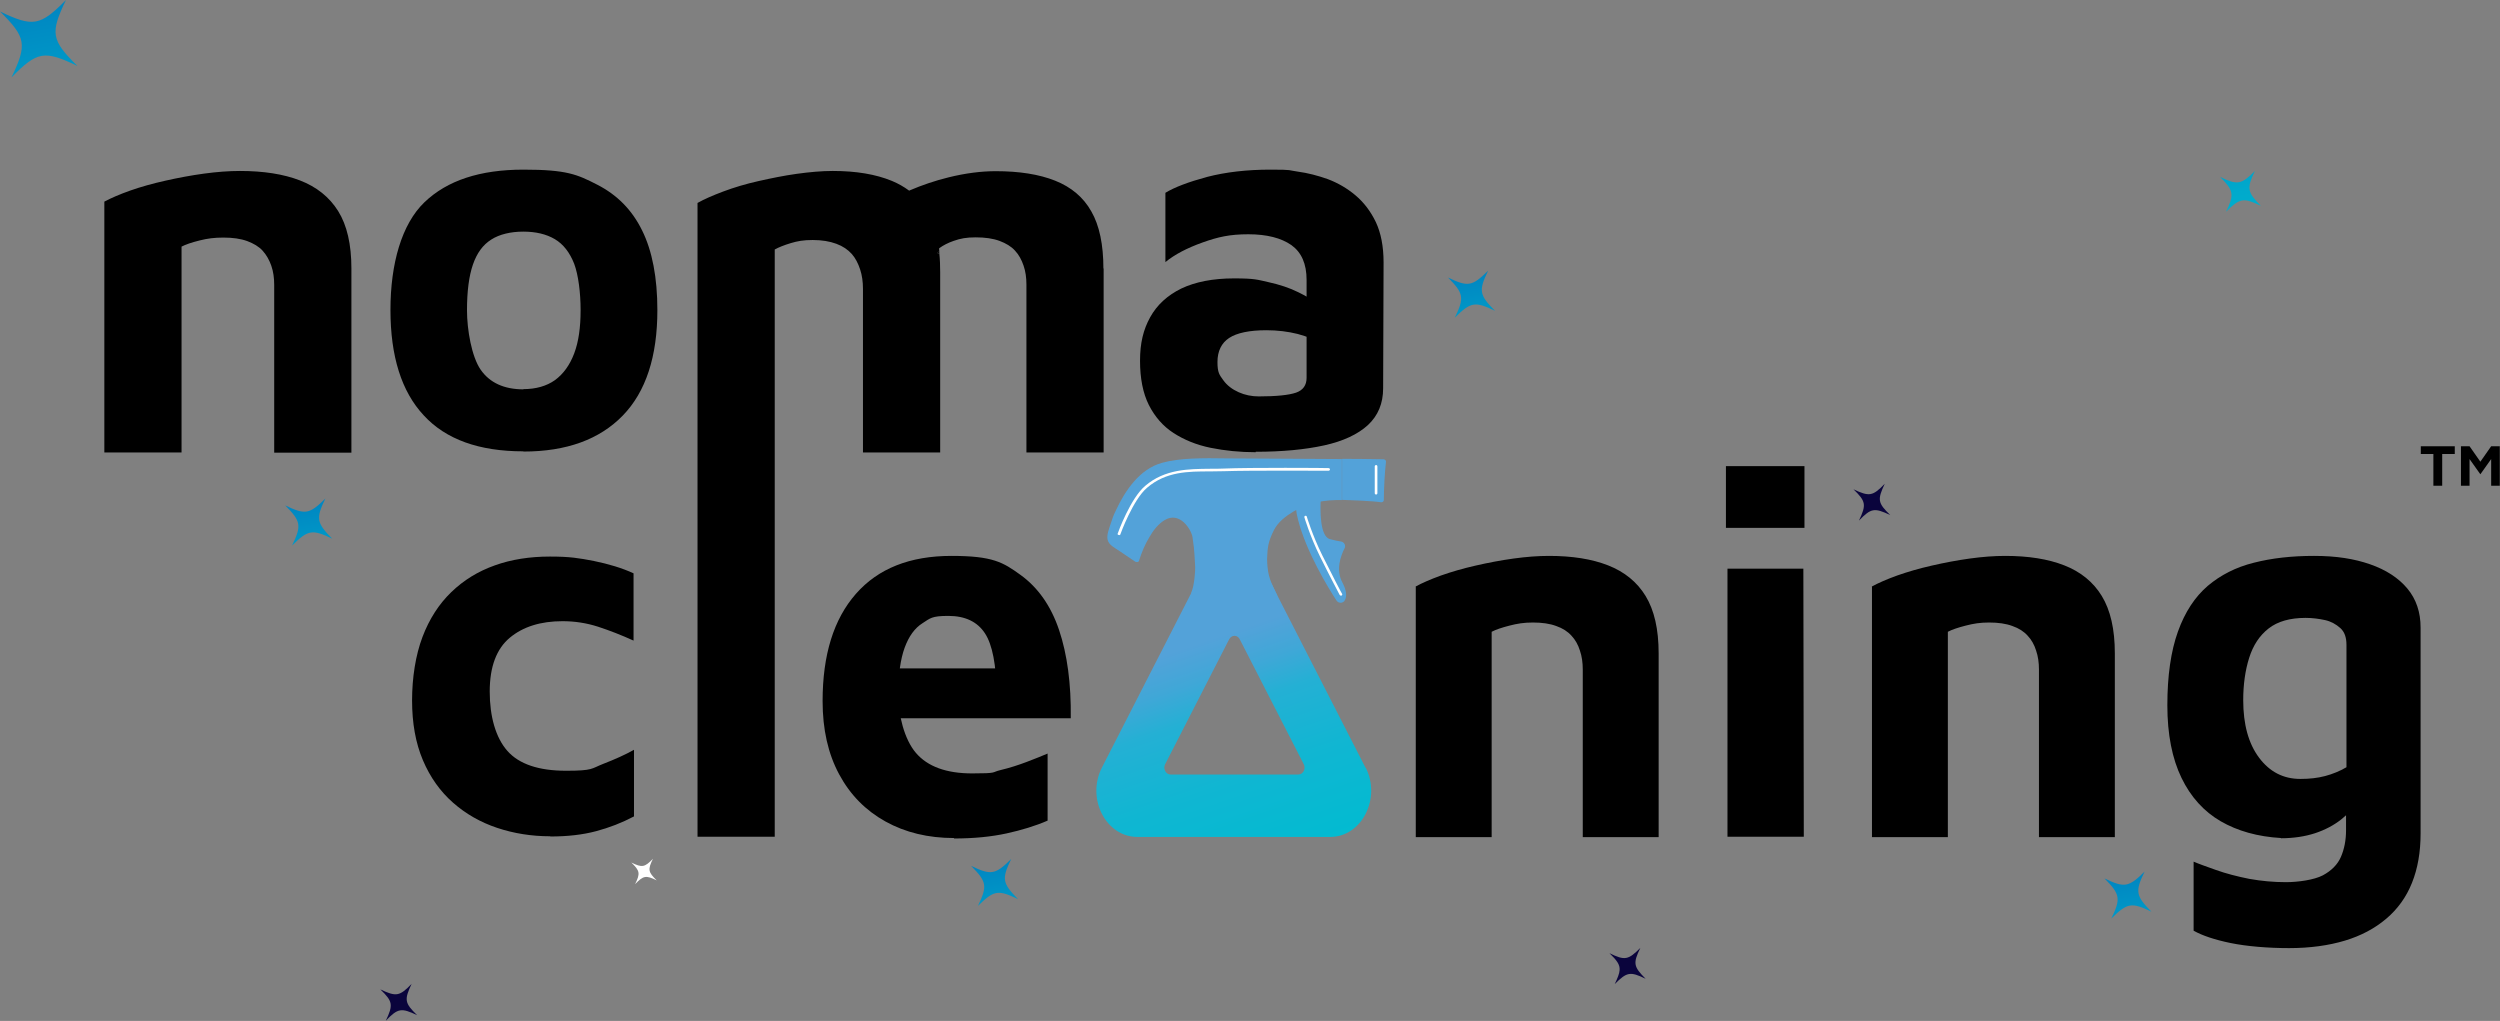 <?xml version="1.0" encoding="UTF-8"?>
<svg id="Layer_2" xmlns="http://www.w3.org/2000/svg" xmlns:xlink="http://www.w3.org/1999/xlink" version="1.1" viewBox="0 0 1133.3 462.8">
  <rect x="0" y="0" width="1133.3" height="462.8" fill="#808080" stroke="none"/>
  <!-- Generator: Adobe Illustrator 29.1.0, SVG Export Plug-In . SVG Version: 2.1.0 Build 142)  -->
  <defs>
    <style>
      .st0 {
        fill: url(#linear-gradient2);
      }

      .st1 {
        fill: url(#linear-gradient1);
      }

      .st2 {
        fill: url(#linear-gradient3);
      }

      .st3 {
        fill: url(#linear-gradient6);
      }

      .st4 {
        fill: url(#linear-gradient5);
      }

      .st5 {
        fill: url(#linear-gradient4);
      }

      .st6 {
        fill: #0a043c;
      }

      .st7 {
        fill: url(#linear-gradient);
      }

      .st8 {
        isolation: isolate;
      }

      .st9 {
        fill: #fff;
      }

      .st10 {
        fill: #53a2d9;
      }
    </style>
    <linearGradient id="linear-gradient" x1="526.4" y1="200.6" x2="579" y2="48.1" gradientTransform="translate(0 464) scale(1 -1)" gradientUnits="userSpaceOnUse">
      <stop offset=".2" stop-color="#53a2d9"/>
      <stop offset=".3" stop-color="#40a7d7"/>
      <stop offset=".4" stop-color="#24b0d4"/>
      <stop offset=".6" stop-color="#10b6d2"/>
      <stop offset=".8" stop-color="#04bad1"/>
      <stop offset=".9" stop-color="#00bcd1"/>
    </linearGradient>
    <linearGradient id="linear-gradient1" x1="6410.7" y1="7218.4" x2="6614.5" y2="7013.2" gradientTransform="translate(10439.3 -1973.2) rotate(-144.8) scale(1 -1)" gradientUnits="userSpaceOnUse">
      <stop offset="0" stop-color="#bffaff"/>
      <stop offset="0" stop-color="#baf8fd"/>
      <stop offset="0" stop-color="#adf4fa"/>
      <stop offset=".2" stop-color="#98edf5"/>
      <stop offset=".2" stop-color="#7ae3ee"/>
      <stop offset=".2" stop-color="#53d7e5"/>
      <stop offset=".3" stop-color="#24c7d9"/>
      <stop offset=".3" stop-color="#00bcd1"/>
      <stop offset=".4" stop-color="#00b7cf"/>
      <stop offset=".5" stop-color="#0ac"/>
      <stop offset=".6" stop-color="#0095c6"/>
      <stop offset=".7" stop-color="#0077bd"/>
      <stop offset=".8" stop-color="#0050b2"/>
      <stop offset=".9" stop-color="#0021a5"/>
      <stop offset="1" stop-color="#00009c"/>
    </linearGradient>
    <linearGradient id="linear-gradient2" x1="6667.4" y1="7824.4" x2="6871.2" y2="7619.1" gradientTransform="translate(10439.3 -1973.2) rotate(-144.8) scale(1 -1)" gradientUnits="userSpaceOnUse">
      <stop offset="0" stop-color="#bffaff"/>
      <stop offset="0" stop-color="#baf8fd"/>
      <stop offset="0" stop-color="#adf4fa"/>
      <stop offset=".2" stop-color="#98edf5"/>
      <stop offset=".2" stop-color="#7ae3ee"/>
      <stop offset=".2" stop-color="#53d7e5"/>
      <stop offset=".3" stop-color="#24c7d9"/>
      <stop offset=".3" stop-color="#00bcd1"/>
      <stop offset=".4" stop-color="#00b7cf"/>
      <stop offset=".5" stop-color="#0ac"/>
      <stop offset=".6" stop-color="#0095c6"/>
      <stop offset=".7" stop-color="#0077bd"/>
      <stop offset=".8" stop-color="#0050b2"/>
      <stop offset=".9" stop-color="#0021a5"/>
      <stop offset="1" stop-color="#00009c"/>
    </linearGradient>
    <linearGradient id="linear-gradient3" x1="7160.4" y1="7843.9" x2="7495.9" y2="7505.8" gradientTransform="translate(10439.3 -1973.2) rotate(-144.8) scale(1 -1)" gradientUnits="userSpaceOnUse">
      <stop offset="0" stop-color="#bffaff"/>
      <stop offset="0" stop-color="#baf8fd"/>
      <stop offset="0" stop-color="#adf4fa"/>
      <stop offset=".2" stop-color="#98edf5"/>
      <stop offset=".2" stop-color="#7ae3ee"/>
      <stop offset=".2" stop-color="#53d7e5"/>
      <stop offset=".3" stop-color="#24c7d9"/>
      <stop offset=".3" stop-color="#00bcd1"/>
      <stop offset=".4" stop-color="#00b7cf"/>
      <stop offset=".5" stop-color="#0ac"/>
      <stop offset=".6" stop-color="#0095c6"/>
      <stop offset=".7" stop-color="#0077bd"/>
      <stop offset=".8" stop-color="#0050b2"/>
      <stop offset=".9" stop-color="#0021a5"/>
      <stop offset="1" stop-color="#00009c"/>
    </linearGradient>
    <linearGradient id="linear-gradient4" x1="6244.3" y1="7532.9" x2="6448" y2="7327.6" gradientTransform="translate(10439.3 -1973.2) rotate(-144.8) scale(1 -1)" gradientUnits="userSpaceOnUse">
      <stop offset="0" stop-color="#bffaff"/>
      <stop offset="0" stop-color="#baf8fd"/>
      <stop offset="0" stop-color="#adf4fa"/>
      <stop offset=".2" stop-color="#98edf5"/>
      <stop offset=".2" stop-color="#7ae3ee"/>
      <stop offset=".2" stop-color="#53d7e5"/>
      <stop offset=".3" stop-color="#24c7d9"/>
      <stop offset=".3" stop-color="#00bcd1"/>
      <stop offset=".4" stop-color="#00b7cf"/>
      <stop offset=".5" stop-color="#0ac"/>
      <stop offset=".6" stop-color="#0095c6"/>
      <stop offset=".7" stop-color="#0077bd"/>
      <stop offset=".8" stop-color="#0050b2"/>
      <stop offset=".9" stop-color="#0021a5"/>
      <stop offset="1" stop-color="#00009c"/>
    </linearGradient>
    <linearGradient id="linear-gradient5" x1="6644.5" y1="7481.8" x2="6848.3" y2="7276.6" gradientTransform="translate(10439.3 -1973.2) rotate(-144.8) scale(1 -1)" gradientUnits="userSpaceOnUse">
      <stop offset="0" stop-color="#bffaff"/>
      <stop offset="0" stop-color="#baf8fd"/>
      <stop offset="0" stop-color="#adf4fa"/>
      <stop offset=".2" stop-color="#98edf5"/>
      <stop offset=".2" stop-color="#7ae3ee"/>
      <stop offset=".2" stop-color="#53d7e5"/>
      <stop offset=".3" stop-color="#24c7d9"/>
      <stop offset=".3" stop-color="#00bcd1"/>
      <stop offset=".4" stop-color="#00b7cf"/>
      <stop offset=".5" stop-color="#0ac"/>
      <stop offset=".6" stop-color="#0095c6"/>
      <stop offset=".7" stop-color="#0077bd"/>
      <stop offset=".8" stop-color="#0050b2"/>
      <stop offset=".9" stop-color="#0021a5"/>
      <stop offset="1" stop-color="#00009c"/>
    </linearGradient>
    <linearGradient id="linear-gradient6" x1="7015.7" y1="7870.1" x2="7219.4" y2="7664.8" gradientTransform="translate(10439.3 -1973.2) rotate(-144.8) scale(1 -1)" gradientUnits="userSpaceOnUse">
      <stop offset="0" stop-color="#bffaff"/>
      <stop offset="0" stop-color="#baf8fd"/>
      <stop offset="0" stop-color="#adf4fa"/>
      <stop offset=".2" stop-color="#98edf5"/>
      <stop offset=".2" stop-color="#7ae3ee"/>
      <stop offset=".2" stop-color="#53d7e5"/>
      <stop offset=".3" stop-color="#24c7d9"/>
      <stop offset=".3" stop-color="#00bcd1"/>
      <stop offset=".4" stop-color="#00b7cf"/>
      <stop offset=".5" stop-color="#0ac"/>
      <stop offset=".6" stop-color="#0095c6"/>
      <stop offset=".7" stop-color="#0077bd"/>
      <stop offset=".8" stop-color="#0050b2"/>
      <stop offset=".9" stop-color="#0021a5"/>
      <stop offset="1" stop-color="#00009c"/>
    </linearGradient>
  </defs>
  <g>
    <path d="M47.3,91.4c3-1.6,6.9-3.3,11.7-5,4.8-1.7,10.2-3.2,16-4.5,5.8-1.3,11.6-2.4,17.5-3.2,5.9-.8,11.3-1.2,16.3-1.2,10.6,0,19.7,1.4,27.2,4.3,7.5,2.9,13.3,7.5,17.3,13.9,4,6.4,6,15.1,6,26v83.5h-35v-76.1c0-3.1-.4-6-1.3-8.6-.9-2.6-2.2-4.9-3.9-6.8s-4.1-3.3-7-4.4c-3-1.1-6.6-1.6-10.8-1.6s-7.2.4-10.8,1.3c-3.6.9-6.3,1.8-8.2,2.8v93.3h-35v-113.7h0Z"/>
    <path d="M237.2,204.6c-20,0-35.1-5.4-45.1-16.3-10.1-10.8-15.1-26.8-15.1-47.8s5.1-38.9,15.4-48.8,25.2-14.8,44.9-14.8,24.4,2.2,33.4,6.8,15.8,11.4,20.4,20.8c4.6,9.3,6.9,21.4,6.9,36.1,0,21-5.2,37-15.7,47.8-10.5,10.8-25.5,16.3-45,16.3h0ZM237.2,176.4c5.8,0,10.6-1.4,14.4-4.1,3.8-2.8,6.7-6.8,8.7-12.1,2-5.3,2.9-11.8,2.9-19.6s-1-15.9-2.9-21c-2-5.1-4.9-8.9-8.8-11.2-3.9-2.3-8.7-3.4-14.3-3.4s-10.8,1.2-14.5,3.6c-3.8,2.4-6.5,6.1-8.3,11.3s-2.7,12.1-2.7,20.8,2.1,21,6.2,26.9,10.6,8.9,19.4,8.9h0Z"/>
    <path d="M425.8,113.9c-.3.2-.6.5-.9.8l.9.4c0,0,0-.2,0-.3h0c0-.2,0-.5,0-.8Z"/>
    <path d="M500.3,121.6v83.5h-35v-76.1c0-3.1-.4-6-1.3-8.6-.9-2.6-2.1-4.9-3.9-6.8-1.7-1.9-4.1-3.3-7-4.4-3-1.1-6.6-1.6-10.8-1.6s-6.9.5-10,1.6c-2.6.9-4.7,2-6.5,3.3-.2.1,0,.8,0,1.4-.3.2-.6.5-.9.8l.9.4c0,0,0-.2,0-.3.3,2.7.4,5.6.4,8.6v81.7h-35v-74.1c0-3.2-.4-6.2-1.3-8.9-.9-2.7-2.1-5.1-3.8-7-1.7-1.9-4-3.5-7-4.6-3-1.1-6.5-1.7-10.7-1.7s-6.9.5-9.9,1.4c-3,.9-5.5,1.9-7.3,2.9v266.2h-35V92c3-1.7,6.9-3.4,11.7-5.2,4.8-1.8,10.1-3.4,15.9-4.7,5.8-1.3,11.6-2.5,17.4-3.3s11.3-1.3,16.3-1.3c10.6,0,19.5,1.5,26.8,4.5,2.9,1.2,5.5,2.7,7.8,4.4.1,0,.2,0,.3-.1,5.6-2.4,11.5-4.4,17.6-5.9,7.7-1.9,14.8-2.8,21.4-2.8,10.6,0,19.6,1.4,26.9,4.3,7.3,2.9,12.8,7.5,16.4,13.9,3.7,6.4,5.5,15.1,5.5,26h0Z"/>
    <path d="M569.3,205c-7.2,0-14.1-.7-20.5-2s-12-3.6-16.8-6.7c-4.8-3.1-8.5-7.4-11.2-12.7-2.7-5.4-4-12.1-4-20.1s1.5-14.1,4.6-19.7c3.1-5.6,7.8-9.9,14.1-13,6.3-3,14.3-4.6,23.9-4.6s10.6.6,15.6,1.7c5,1.1,9.6,2.6,13.6,4.6,4,1.9,7.2,4,9.6,6.2l1.4,17.3c-3.2-1.9-6.9-3.4-11.3-4.6-4.4-1.1-9.2-1.7-14.2-1.7-7.7,0-13.4,1.2-16.9,3.5-3.5,2.3-5.3,6-5.3,10.9s.9,5.8,2.6,8.2c1.7,2.4,4.1,4.2,7,5.5,2.9,1.3,6,1.9,9.1,1.9,8,0,13.7-.6,16.9-1.7s4.8-3.4,4.8-6.7v-44.4c0-7.3-2.3-12.5-6.9-15.8-4.6-3.2-11.1-4.9-19.5-4.9s-13.7,1.2-20.7,3.7-12.6,5.4-16.9,8.9v-31.4c4.1-2.5,10.4-4.9,18.9-7.2,8.5-2.2,18.1-3.3,28.7-3.3s7.9.3,12.4.9c4.5.6,9.1,1.8,13.6,3.4,4.5,1.7,8.7,4.1,12.5,7.3,3.8,3.2,6.9,7.2,9.3,12.2,2.3,4.9,3.5,11,3.5,18.3l-.2,57c0,6.9-2.3,12.4-6.9,16.7-4.6,4.2-11.2,7.3-19.8,9.2-8.6,1.9-19,2.9-31.1,2.9h0Z"/>
    <g>
      <g>
        <path class="st10" d="M597.3,224.5c.9.3,1.4,1.2,1.4,2.1-.2,4.3-.5,16.6,4.2,17.8,2.2.6,3.8.9,5.1,1.1,1.4.3,2.2,1.8,1.5,3.1-1.8,3.5-4,9.8-1,15.4,2.1,3.9,2,6.5,1.2,8-.7,1.5-2.8,1.7-3.8.3-3.7-5.7-13.7-21.9-17.5-36.8-3.8-14.7,5.1-12.5,8.8-11.1h0Z"/>
        <path class="st10" d="M627.2,208.2c.6,0,1.2.6,1.1,1.1-.6,5.3-.9,11.1-1,17.5,0,.5-.6.9-1.2.9-3.5-.6-14.1-1-17.7-1.1v-18.6c3.9,0,14.9.1,18.8.2h0Z"/>
        <path class="st10" d="M540,268.7c1.5-3.2,1.9-10.7,1.8-11.7-.5-9.8-.7-9.5-1.2-13.4-.4-3.2-5.6-12.1-12.7-7.8-2.9,1.8-5.1,4.6-6.8,7.6-2.1,3.4-3.6,7.1-4.8,10.9-.2.6-1.2.6-1.7.3-2.5-1.7-4.9-3.3-7.4-5-1.9-1.3-4.5-2.5-5.1-4.9-.5-2.3.7-5.1,1.4-7.3.6-1.9,1.3-3.9,2.2-5.7,4.3-9.3,10.9-19.1,21.1-21.9,7.8-2.2,18.4-2.2,29.6-2,9.5.1,44.1.2,51.9.3v18.6c-7.6-.2-15.2,1.1-22,5.2-3.6,2.2-6.9,4.7-8.8,8.4-2.8,5.6-2.9,8.1-3.1,13.2,0,2,.3,5.3.8,7.2,1,3.6.7,2.4,3.8,9.3"/>
        <path class="st9" d="M507.2,242.5c0,0-.1,0-.2,0-.3-.1-.5-.4-.3-.7.2-.6,5.8-16,12.5-21.6,8.9-7.6,19.7-7.6,29.3-7.7,2.2,0,4.3,0,6.4-.1,11.1-.5,47-.3,47.4-.2.3,0,.6.3.6.6s-.3.6-.6.6h0c-.4,0-36.3-.2-47.3.2-2.1,0-4.2.1-6.5.1-9.8,0-19.9,0-28.5,7.4-6.4,5.4-12.1,21-12.1,21.1,0,.2-.3.4-.5.4h0Z"/>
        <path class="st9" d="M623.8,224.2c-.3,0-.6-.3-.6-.6v-12.2c0-.3.3-.6.6-.6s.6.3.6.6v12.2c0,.3-.3.6-.6.6Z"/>
        <path class="st9" d="M607.8,270c-.2,0-.4-.1-.5-.3,0,0-4.5-8.5-9-17.6-4.5-9.1-7-17.6-7-17.6,0-.3,0-.6.4-.7.3,0,.6,0,.7.4,0,0,2.5,8.4,7,17.5,4.5,9,8.9,17.5,9,17.5.2.3,0,.6-.2.8,0,0-.2,0-.3,0h0Z"/>
      </g>
      <path class="st7" d="M619,348l-43.7-85.4c-7.1-14-25-14-32.1,0l-43.7,85.4c-7.1,14,1.8,31.4,16.1,31.4h87.4c14.3,0,23.2-17.5,16.1-31.4h0ZM588.5,351.1h-57.9c-2.1,0-3.5-2.6-2.4-4.7l29-56.6c1.1-2.1,3.8-2.1,4.8,0l29,56.6c1.1,2.1-.3,4.7-2.4,4.7h0Z"/>
    </g>
    <path d="M1103.1,220.2v-14.4h-5.7v-3.5h15.4v3.5h-5.7v14.4h-3.9ZM1115.6,220.2v-17.9h3.9l4.9,7,4.9-7h3.9v17.9h-3.9v-12.1l-4.9,6.9-4.9-6.9v12.1h-3.9Z"/>
    <path d="M432.5,379.9c-11.7,0-22.1-2.5-31.1-7.5-9-5-16-12.1-21-21.4-5-9.3-7.5-20.3-7.5-33.2,0-20.9,5-37.1,15.1-48.6,10.1-11.5,24.5-17.2,43.3-17.2s23.4,2.9,31.3,8.6c7.9,5.7,13.8,14,17.5,25s5.5,24.3,5.3,40h-89l-3.7-22.6h64.2l-5.1,11.2c-.2-12.8-1.9-21.9-5.3-27.1-3.4-5.2-8.9-7.9-16.6-7.9s-8.2,1.1-11.7,3.3-6.2,5.9-8.1,11.1-2.9,12.2-2.9,21.3,2.7,20.2,8,26.4c5.3,6.2,13.8,9.3,25.5,9.3s8.6-.5,12.8-1.5c4.2-1,8.2-2.3,11.9-3.7,3.7-1.4,6.9-2.7,9.5-3.8v30.4c-5.5,2.4-11.8,4.3-18.6,5.8-6.9,1.5-14.8,2.3-23.9,2.3h0Z"/>
    <path d="M641.7,265.9c2.9-1.6,6.8-3.3,11.5-5,4.8-1.7,10-3.2,15.7-4.5,5.7-1.3,11.4-2.4,17.2-3.2,5.8-.8,11.1-1.2,16.1-1.2,10.5,0,19.4,1.4,26.8,4.3,7.4,2.9,13.1,7.5,17,13.9s5.9,15,5.9,26v83.3h-34.4v-76c0-3.1-.4-6-1.3-8.6-.8-2.6-2.1-4.9-3.8-6.7-1.7-1.9-4-3.4-6.9-4.4-2.9-1.1-6.5-1.6-10.6-1.6s-7.1.5-10.6,1.4c-3.5.9-6.2,1.8-8.1,2.8v93.1h-34.4v-113.5h0Z"/>
    <path d="M782.4,239.3v-28h35.6v28h-35.6ZM783.1,379.3v-121.5h34.4l.2,121.5h-34.7,0Z"/>
    <path d="M848.5,265.9c2.9-1.6,6.8-3.3,11.5-5,4.8-1.7,10-3.2,15.7-4.5,5.7-1.3,11.4-2.4,17.2-3.2,5.8-.8,11.1-1.2,16.1-1.2,10.5,0,19.4,1.4,26.8,4.3,7.4,2.9,13.1,7.5,17,13.9s5.9,15,5.9,26v83.3h-34.4v-76c0-3.1-.4-6-1.3-8.6-.8-2.6-2.1-4.9-3.8-6.7-1.7-1.9-4-3.4-6.9-4.4-2.9-1.1-6.5-1.6-10.6-1.6s-7.1.5-10.6,1.4c-3.5.9-6.2,1.8-8.1,2.8v93.1h-34.4v-113.5h0Z"/>
    <path d="M1034.1,379.9c-10.6-.6-19.8-3.2-27.4-7.6s-13.6-11-17.8-19.7c-4.2-8.7-6.4-19.6-6.4-32.9s1.6-24.5,4.8-33.4c3.2-8.9,7.7-15.7,13.5-20.7,5.8-4.9,12.8-8.5,20.9-10.5,8.2-2.1,17.2-3.1,27.3-3.1s18.2,1.3,25.4,3.8,12.9,6.2,16.9,11c4,4.8,6,10.7,6,17.7v93.3c0,8.5-1.3,15.9-3.9,22.4s-6.5,11.9-11.7,16.3c-5.2,4.4-11.4,7.7-18.7,9.9s-15.8,3.4-25.3,3.4-19.2-.8-26.5-2.3c-7.3-1.5-12.9-3.4-16.8-5.6v-31.3c2.3,1,5.7,2.2,10.2,3.8,4.5,1.6,9.5,2.9,15,4,5.6,1,11.1,1.5,16.6,1.5s12.8-1,16.8-3.1c3.9-2.1,6.7-4.9,8.2-8.4,1.5-3.5,2.3-7.5,2.3-12v-19.6l6.7,5c-2.5,3.7-5.4,6.9-8.8,9.6-3.4,2.7-7.4,4.8-11.9,6.3-4.6,1.5-9.8,2.3-15.6,2.3h0ZM1042.9,353.1c4,0,7.7-.4,11.1-1.3,3.4-.9,6.6-2.2,9.7-4v-55.5c0-3.4-.9-5.9-2.8-7.6s-4.2-3-6.9-3.6c-2.8-.6-5.7-1-8.8-1-7.1,0-12.7,1.6-16.8,4.8-4.1,3.2-7,7.6-8.8,13.3s-2.7,12.1-2.7,19.2c0,11,2.4,19.7,7.2,26.1,4.8,6.4,11,9.6,18.7,9.6h0Z"/>
    <g>
      <path class="st1" d="M1006.4,80.2c7.9,3.8,9.6,3.5,15.8-2.7-3.8,7.9-3.5,9.6,2.7,15.8-7.9-3.8-9.6-3.5-15.8,2.7,3.8-7.9,3.5-9.6-2.7-15.8h0Z"/>
      <path class="st6" d="M729.6,432.1c7,3.4,8.5,3.1,14-2.4-3.4,7-3.1,8.5,2.4,14-7-3.4-8.5-3.1-14,2.4,1.3-2.8,2.1-4.7,2.2-6.3.2-2.5-1.2-4.4-4.6-7.7h0Z"/>
      <path class="st6" d="M840.2,221.8c7.2,3.4,8.7,3.2,14.2-2.5-3.4,7.2-3.2,8.7,2.5,14.2-7.2-3.4-8.7-3.2-14.2,2.5,3.4-7.2,3.2-8.7-2.5-14.2Z"/>
      <path class="st6" d="M172.4,448.5c7.2,3.4,8.7,3.2,14.2-2.5-3.4,7.2-3.2,8.7,2.5,14.2-7.2-3.4-8.7-3.2-14.2,2.5,3.4-7.2,3.2-8.7-2.5-14.2Z"/>
      <path class="st0" d="M440.2,392.5c9.1,4.4,11,4,18.2-3.1-4.4,9.1-4,11,3.1,18.2-9.1-4.4-11-4-18.2,3.1,4.4-9.1,4-11-3.1-18.2Z"/>
      <path class="st2" d="M0,5.2C15,12.4,18.2,11.8,29.9,0c-7.2,15-6.7,18.2,5.2,29.9-15-7.2-18.2-6.7-29.9,5.2C12.4,20.1,11.8,16.9,0,5.2Z"/>
      <path class="st5" d="M954,398.2c9.1,4.4,11,4,18.2-3.1-4.4,9.1-4,11,3.1,18.2-9.1-4.4-11-4-18.2,3.1,4.4-9.1,4-11-3.1-18.2Z"/>
      <path class="st4" d="M656.4,125.8c9.1,4.4,11,4,18.2-3.1-4.4,9.1-4,11,3.1,18.2-9.1-4.4-11-4-18.2,3.1,4.4-9.1,4-11-3.1-18.2Z"/>
      <path class="st3" d="M129.3,229.1c9.1,4.4,11,4,18.2-3.1-4.4,9.1-4,11,3.1,18.2-9.1-4.4-11-4-18.2,3.1,4.4-9.1,4-11-3.1-18.2Z"/>
      <path class="st9" d="M286.2,391c4.9,2.4,6,2.2,9.8-1.7-2.4,4.9-2.2,6,1.7,9.8-4.9-2.4-6-2.2-9.8,1.7,2.4-4.9,2.2-6-1.7-9.8Z"/>
    </g>
  </g>
  <g class="st8">
    <g class="st8">
      <path d="M249.4,379.1c-8.5,0-16.5-1.3-24-3.8-7.5-2.5-14.2-6.3-20-11.4-5.8-5.1-10.4-11.5-13.7-19.3-3.3-7.8-4.9-16.8-4.9-27.1s1.6-20.5,4.7-28.7c3.1-8.2,7.5-15,13.1-20.4,5.6-5.4,12.1-9.4,19.7-12.1,7.5-2.7,15.9-4,25-4s13.1.7,19.9,2c6.8,1.4,12.8,3.2,18,5.6v30.5c-5.5-2.5-10.9-4.6-16.1-6.3-5.3-1.7-10.6-2.5-16.1-2.5-9.9,0-17.9,2.5-23.9,7.5-6,5-9.1,13.1-9.1,24.4s2.7,20.9,8,26.9c5.3,6,14.2,9,26.6,9s11.4-1,16.8-3.1c5.4-2.1,10.1-4.2,14-6.4v30.2c-5.5,2.9-11.2,5.1-17.2,6.7-6,1.6-12.9,2.4-20.7,2.4Z"/>
    </g>
  </g>
</svg>